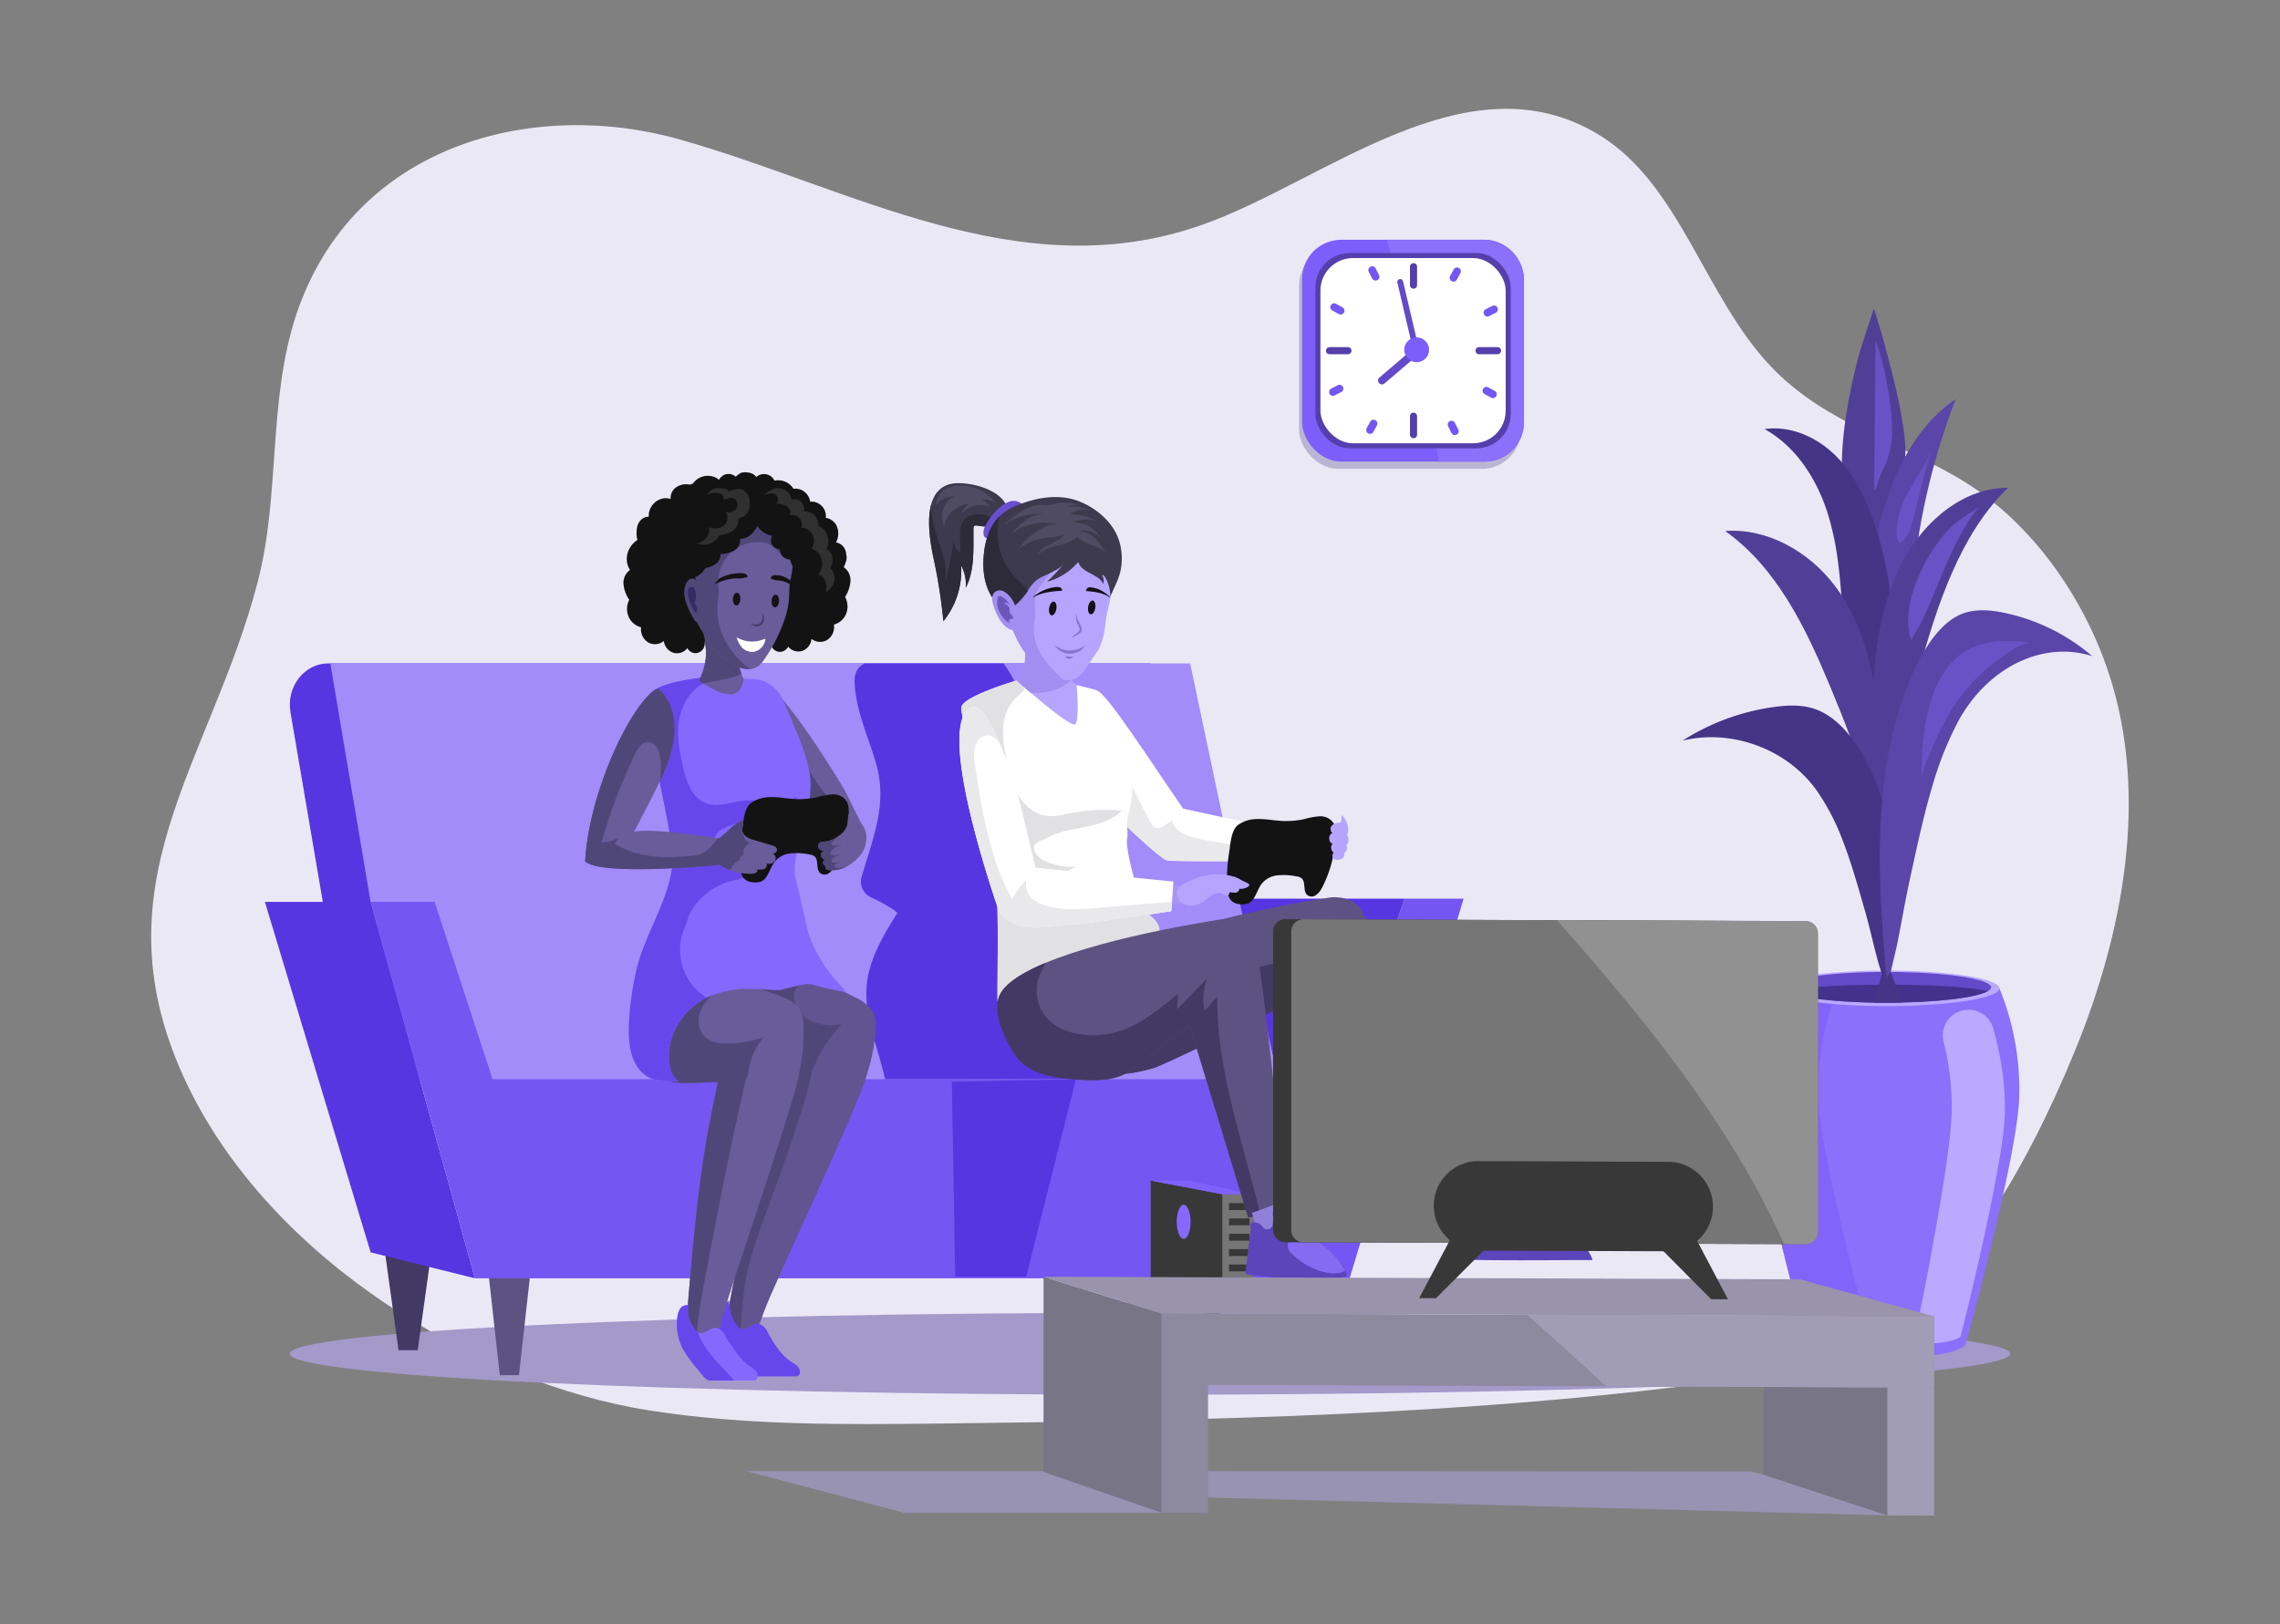 <svg xmlns="http://www.w3.org/2000/svg" data-name="1" viewBox="0 0 826.56 588.98" id="Girlsplayingvideogamessittingoncouchwithgamepad"><rect x="0" y="0" width="826.56" height="588.98" fill="#808080" stroke="none"/><g data-name="36" fill="#000000" class="color000000 svgShape"><path fill="#ebe8f6" d="M67.92 393.34C33.26 321.16 76.39 277 93.51 210.66c8.18-31.68 3.54-65.7 14-96.89 20.63-61.19 85.28-78.38 139-63.18 62.4 17.65 123.18 54.17 189.09 31C480 66.09 532 19.49 580 49.09c29.09 17.92 38 58.5 61.9 83.69 20 21.12 47.16 27.51 70.67 42.15 24 14.95 42.72 41.34 51.89 69.1 14.81 44.84 5.11 94.78-12.4 137.37-16.13 39.2-43.74 92-84.82 109.65-12 5.14-24.89 7.18-37.68 9C534 513.41 437.38 515 341 516.15c-35.38.41-70.93.74-105.94-4.8-61.91-9.8-136.45-54.11-167.14-118.01Z" class="colorf6f0e8 svgShape"></path><path fill="#a39aca" d="M728.75 490.84c0 8.21-139.61 14.87-311.84 14.87s-311.84-6.66-311.84-14.87S244.69 476 416.91 476s311.84 6.62 311.84 14.84Z" class="colorcab69a svgShape"></path><path fill="#8a70fa" d="M724.84 358.36H643a97.39 97.39 0 0 0-7.18 39.6c.75 21.74 18.59 86.42 19.23 88.75v.07c0 3.18 12.92 5.75 28.87 5.75s28.88-2.57 28.88-5.75v-.07c.64-2.33 18.48-67 19.23-88.75a97.29 97.29 0 0 0-7.19-39.6Z" class="colorfac370 svgShape"></path><path fill="#b9a9ff" d="M693.9 486.1c.53-2.11 13-62.59 13.62-82.22a96.19 96.19 0 0 0-2.94-26.23 9.29 9.29 0 0 1 7.42-11.39 9.31 9.31 0 0 1 10.63 6.68c2.07 7.42 4.56 19 4.18 30.94-.61 19.63-15.32 78-15.86 80.12a.13.13 0 0 1 0 .06c-.03 2.87-17.05 4.15-17.05 2.04Z" class="colorffdaa9 svgShape"></path><path fill="#7c5efa" d="M678.39 486.78v-.07c-.65-2.33-18.49-67-19.24-88.75a97.39 97.39 0 0 1 7.18-39.6H643a97.39 97.39 0 0 0-7.18 39.6c.75 21.74 18.59 86.42 19.23 88.75v.07c0 3.18 12.92 5.75 28.87 5.75 4.16 0 8.11-.18 11.68-.49-10.14-.9-17.21-2.91-17.21-5.26Z" opacity=".61" class="colorfa9a5e svgShape"></path><ellipse cx="683.88" cy="358.36" fill="#b9a9ff" rx="40.95" ry="6.44" class="colorffdaa9 svgShape"></ellipse><path fill="#624ac8" d="M721.82 358c0 .5-.46 1-1.31 1.46-4.19 2.29-18 4-34.68 4.12h-3.89c-16.66-.12-30.49-1.83-34.68-4.12-.85-.47-1.31-1-1.31-1.46 0-3.08 17-5.58 37.93-5.58s37.94 2.47 37.94 5.58Z" class="colorc87b4a svgShape"></path><path fill="#43328d" d="M720.51 359.43c-3.88 2.12-16 3.74-31 4.06-1.21 0-2.43.05-3.68.06h-6.33c-15.56-.27-28.25-1.91-32.24-4.09 4.13-1.32 17.62-2.31 33.94-2.41h6c16.02.1 29.23 1.08 33.31 2.38Z" class="color8d5532 svgShape"></path><path fill="#503f97" d="M679.36 111.78s10.53 33.05 11.37 50.27c.27 5.58-2 41.42-9.2 40.68a5.34 5.34 0 0 1-3-1.78c-6.41-6.31-9.61-15.31-10.46-24.26-1.44-15.07 1.8-32 5.47-46.63.8-3.31 5.82-18.28 5.82-18.28Z" class="color3f974a svgShape"></path><path fill="#6852c6" d="M685.45 148.34a119.91 119.91 0 0 0-5.54-25.34 9.53 9.53 0 0 1 0 2.61v2.72l-.06 5.33c0 3.56-.07 7.11-.11 10.67q-.1 10.71-.19 21.44c0 4-.3 8.09-.09 12.08 1.13-1.62 1.48-3.66 2.21-5.48.58-1.44 1.37-2.79 2-4.21a31.86 31.86 0 0 0 2.27-12.48 65.84 65.84 0 0 0-.49-7.34Z" class="color52c661 svgShape"></path><path fill="#5946a8" d="M687.32 172.55C692 161.61 699.1 151.39 709 144.7a250.76 250.76 0 0 0-15.66 67c-.37 4-1.75 9.13-5.74 9.33a6.46 6.46 0 0 1-4.4-1.89c-6.29-5.57-5.5-14.6-3.64-22.05a159.62 159.62 0 0 1 7.76-24.54Z" class="color46a852 svgShape"></path><path fill="#6852c6" d="M700.58 162.41c-3.34 8.76-4.66 18.15-7.36 27.14-.79 2.64-2 6.16-4.65 7.44-1.91-2.87-.71-8.43.23-11.55 2.51-8.37 8.69-14.93 11.78-23.03Z" class="color52c661 svgShape"></path><path fill="#443586" d="M662.33 185.36c-4-12.13-11.46-23.62-22.64-29.78 9.52-1.37 19.22 3 26 9.87s11 15.79 14 24.91a128.45 128.45 0 0 1 5.81 54.25c-.48 4.5-1.32 9.22-4.26 12.67a2.57 2.57 0 0 1-1.5 1c-1.62.2-2.19-2.05-2.2-3.68a54.63 54.63 0 0 0-7.29-26.81c-.91-1.57-2.25-3.11-2.42-5s-.05-3.74-.19-5.59c-.38-5.12-.83-10.22-1.57-15.3a98.31 98.31 0 0 0-3.74-16.54Z" class="color35863f svgShape"></path><path fill="#503f97" d="M682.2 307.65c-1.14-17.86-3.38-35.69-3.2-53.56S682 218 690.12 203s22.35-26.22 37.84-26.12c-17.41 16.8-25.84 42.75-32.71 67.84-8 29.11-14.83 59.37-12.9 90.08Z" class="color3f974a svgShape"></path><path fill="#6852c6" d="M717.24 184c-5.7 7.05-9.51 15.51-13 23.8-1.76 4.16-3.45 8.36-5.27 12.5-.93 2.12-1.89 4.23-2.91 6.31-.43.87-3.33 5.06-3.07 5.82-2-5.77-1.39-12.18.51-18a61 61 0 0 1 9.14-17.84 38.3 38.3 0 0 1 6.33-6.94c2.59-2.09 5.55-3.75 8.27-5.65Z" class="color52c661 svgShape"></path><path fill="#503f97" d="M681.46 302.05c-.3-15.47.51-31-1.1-46.38s-5.84-30.91-15.16-43.25-24.38-21-39.8-19.89c18.69 13.27 29.17 35 38 56.19 10.27 24.54 19.53 50.14 20.05 76.73Z" class="color3f974a svgShape"></path><path fill="#443586" d="M668 304.68a81.5 81.5 0 0 0-9.66-18.42c-10.7-14.74-30.68-22.06-48.36-17.71a82.14 82.14 0 0 1 33.34-12.23c5.05-.68 10.32-.86 15.09.92 11 4.12 18.39 17.7 22.3 28.12 9.42 25.14 6.16 51.31 3.33 77.27 0-5.1-2.19-10.11-3.48-15-1.59-6-2.9-12-4.61-17.91-2.36-8.13-4.75-16.8-7.95-25.04Z" class="color35863f svgShape"></path><path fill="#5946a8" d="M700.45 285.31a122.07 122.07 0 0 1 9.66-24.16c10.7-19.34 30.68-28.94 48.37-23.24a71.3 71.3 0 0 0-33.35-16c-5-.88-10.32-1.12-15.09 1.21-11 5.4-18.39 23.23-22.3 36.9-9.42 33-6.16 67.32-3.33 101.38.05-6.69 2.19-13.27 3.49-19.7 1.58-7.82 2.89-15.71 4.61-23.49 2.34-10.7 4.73-22.09 7.94-32.9Z" class="color46a852 svgShape"></path><path fill="#6852c6" d="M706.18 241.85a23 23 0 0 1 13.09-8.52c5.49-1.29 11.33-1 16.88-.29-4.36.36-8.35 3.82-11.8 6.24a63.27 63.27 0 0 0-18 20.07 90.53 90.53 0 0 0-6 12.29c-1.31 3.25-3.78 7.87-3.64 11.45-.42-12.38.99-30.42 9.47-41.24Z" class="color52c661 svgShape"></path><path fill="#443586" d="M689.51 363.49c-1.21 0-2.43.05-3.68.06h-6.33c.46-1.79 1.13-4.36 1.7-6.5s1-3.84 1-3.84l1.37 1.41 1.9-2.2 1.68 4.63Z" class="color35863f svgShape"></path><path fill="#5c5383" d="M188.14 498.62h-6.95l-5.1-45.84h17.16l-5.11 45.84z" class="color835353 svgShape"></path><path fill="#423a64" d="M151.43 489.56h-6.94l-5.11-36.78h17.16l-5.11 36.78z" class="color643b3a svgShape"></path><path fill="#5c5383" d="M477.14 498.62h-6.94l-5.11-45.84h17.16l-5.11 45.84z" class="color835353 svgShape"></path><path fill="#423a64" d="M440.44 489.56h-6.94l-5.11-36.78h17.16l-5.11 36.78z" class="color643b3a svgShape"></path><path fill="#5636e1" d="m117.67 330.79-12.37-72.55c-1.57-9.22 5-17.71 13.73-17.71H417l32.14 150.77H128.77Z" class="colore19036 svgShape"></path><path fill="#a18cfa" d="M463.27 391.3h-317.3l-10.99-60.51-15.23-90.26h311.71l31.81 150.77z" class="colorfab48c svgShape"></path><path fill="#5636e1" d="M402.39 391.3h-81.51c-.42-1.58-.79-3.15-1.17-4.62-2.31-8.87-5.78-17.62-5.62-26.93a34.68 34.68 0 0 1 .24-3.52c1.12-9.19 6.12-17.38 11-25.24-1.53-1.45-5.84-3.94-9.56-5.62a6.28 6.28 0 0 1-3.4-7.49c3.95-13.57 9.21-25.83 5.56-39.76-2.65-10.08-7.56-19.72-8.07-30.13a8.67 8.67 0 0 1 .93-5.14 6.66 6.66 0 0 1 2.74-2.32h50.27c7.48 10.17 10.19 23.24 11.1 35.9 1.3 18.07-.58 36.35 2.08 54.26a108.38 108.38 0 0 0 10 32c4.65 9.45 10.66 18.19 15.1 27.75a5.92 5.92 0 0 1 .31.86Zm-268.02-64.29H96.03l38.34 127.07 37.81 9.42-37.81-136.49z" class="colore19036 svgShape"></path><path fill="#7456f2" d="m530.59 325.85-41.3 137.65H172.18l-37.81-136.49h23.19l21 64.29h307.79l22.85-65.45h21.39z" class="colorf2a756 svgShape"></path><path fill="#5636e1" d="m345.07 392.22 1.23 70.71h25.73l18.02-71.63-44.98.92zm164.13-66.37h-60.06l14.13 65.45h23.07l22.86-65.45z" class="colore19036 svgShape"></path><path fill="#605590" d="M317 377.73c-1.42 11-6.11 21.27-10.49 31.4-8.67 20-17.93 39.77-26.75 59.74q-1.51 3.42-2.87 6.93c-1 2.66-1.48 5.85-4.57 6.44a7.94 7.94 0 0 1-3.77-.37c-.54-.16-1.05-.34-1.57-.52-1.23-.44-2.59-1-3.13-2.28a5.69 5.69 0 0 1 0-3.27c2.87-14.87 5.67-29.75 9-44.52 1.66-7.23 3.44-14.43 5.48-21.56 1.66-5.82 6.09-13.77 6.1-19.58 0 .49-11.8-.78-13-1s-2.13-.41-3.16-.69c-2.84-.76-5.4-2.05-6.92-4.9a13.49 13.49 0 0 1-1.34-6 26.82 26.82 0 0 1 7.59-19.13 20.6 20.6 0 0 1 1.55-1.4c2.8-2.3 7.21-2.41 11.13-2.42h3.4a45.35 45.35 0 0 1 19 3.61c2.57 1 5.11 2.25 7.63 3.56a16.86 16.86 0 0 1 5.42 4c2.64 3.07 1.76 8.23 1.27 11.96Z" class="color906055 svgShape"></path><path fill="#504779" d="M300.2 377.34a38 38 0 0 0-3 4.79c-.59 1.12-1 2.3-1.53 3.44-.21.46-.53.84-.76 1.29a21 21 0 0 0-1.13 4.46q-1.17 4.79-2.59 9.49c-3.53 11.73-7.73 23.25-11.92 34.76-2.7 7.4-5.55 14.78-7.58 22.4-2.1 7.92-2.61 15.77-3.1 23.9-.54-.16-1.05-.34-1.57-.52-1.23-.44-2.59-1-3.13-2.28a5.69 5.69 0 0 1 0-3.27c2.87-14.87 5.67-29.75 9-44.52 1.66-7.23 3.44-14.43 5.48-21.56 1.66-5.82 6.09-13.77 6.1-19.58 0 .49-11.8-.78-13-1s-2.13-.41-3.16-.69a80.78 80.78 0 0 0 .59-11.32 11.8 11.8 0 0 1 .12-1.88 7.6 7.6 0 0 0-.13-1.9A16.52 16.52 0 0 1 269 369a16.46 16.46 0 0 1 16.47-14c2.23 0 4.44.49 6.67.54-.44 0-1.51 1.09-1.84 1.37s-.77.76-1.18 1.12c-.16.14-.36.26-.51.41a3.29 3.29 0 0 0-.66 1.74 8 8 0 0 0 .57 4.35 11.79 11.79 0 0 0 7 6.26 19.23 19.23 0 0 0 9.53.59c-1.67 1.96-3.34 3.91-4.85 5.96Z" class="color794f47 svgShape"></path><path fill="#6647ec" d="M260.77 483a13.14 13.14 0 0 0 1.79 4.41c.27.4.56.79.86 1.17s.58.89.88 1.32c.63.92 1.31 1.81 2 2.69 1.34 1.72 2.71 3.42 4.15 5.06a4 4 0 0 0 1.51 1.23 4.22 4.22 0 0 0 1.46.18h14.92a1.94 1.94 0 0 0 .9-.14 1.29 1.29 0 0 0 .63-.71 2.73 2.73 0 0 0-.77-2.8 15.33 15.33 0 0 0-2.49-1.8c-3.58-2.5-6.39-6.86-8.34-10.7-.71-1.39-2-2.93-3.69-2.91-2 0-3.67 2.28-5.65 1.87a2.65 2.65 0 0 1-1.63-1.1c-.21-.29-.33-.63-.56-.9a4.54 4.54 0 0 1-.58-.73 11.4 11.4 0 0 1-1-2.3 12.38 12.38 0 0 0-.34-1.23 2.29 2.29 0 0 1-.12-.37c-.07-.42-.12-.84-.17-1.26l-.36-2.51a12.92 12.92 0 0 0-3.66 8.5 12.67 12.67 0 0 0 .26 3.03Z" class="colorec4b47 svgShape"></path><path fill="#685c9a" d="M291.28 376.49c-.25 11.14-3.83 21.79-7.11 32.32-6.51 20.85-13.63 41.45-20.28 62.25-.77 2.37-1.48 4.77-2.13 7.18-.74 2.75-.85 6-3.86 6.89a10.42 10.42 0 0 1-5.33-.3h-.07c-1.28-.3-2.69-.71-3.36-1.93a5.79 5.79 0 0 1-.36-3.26c1.29-15.09 2.5-30.18 4.29-45.22.88-7.36 1.89-14.71 3.17-22 1-6 4-20.12 4-20.12s-11.83.48-13 .39c-4.05-.31-8.13-.85-10.6-4.5a13.4 13.4 0 0 1-2-5.85 23.54 23.54 0 0 1-.17-4.37 26.3 26.3 0 0 1 7.1-17c3.31-3.37 9.76-3.32 14.19-4a45 45 0 0 1 19.24 1.54c2.67.76 5.32 1.69 8 2.73a16.73 16.73 0 0 1 5.8 3.39c2.9 2.87 2.57 8.04 2.48 11.86Z" class="color9a685c svgShape"></path><path fill="#504779" d="m276.18 376.27.88-.32c-.46.17-1.06 1.25-1.35 1.64-.44.59-.85 1.21-1.23 1.84a23.43 23.43 0 0 0-1.9 4 22.34 22.34 0 0 0-1.11 4.27 14.8 14.8 0 0 1-.33 2.1c-.14.46-.4.86-.58 1.31a38.23 38.23 0 0 0-1.2 4.94c-.4 1.72-.79 3.43-1.18 5.15q-1.15 5.15-2.26 10.3-2.22 10.32-4.28 20.66t-4 20.72q-1.08 5.59-2.14 11.19c-1.31 6.88-2.63 13.8-2.89 20.78h-.07c-1.28-.3-2.69-.71-3.36-1.93a5.79 5.79 0 0 1-.36-3.26c1.29-15.09 2.5-30.18 4.29-45.22.88-7.36 1.89-14.71 3.17-22 1-6 4-20.12 4-20.12s-11.83.48-13 .39c-4.05-.31-8.13-.85-10.6-4.5a13.4 13.4 0 0 1-2-5.85 23.54 23.54 0 0 1-.17-4.37 36.74 36.74 0 0 1 8.36-14 14.2 14.2 0 0 1 5.42-3.77 3.34 3.34 0 0 1 1.25-.19 13.84 13.84 0 0 0 2.65.11c2.88-.39 5.75-.88 8.61-1.32-3 2-5.74 4.63-6.95 8s-.49 7.65 2.42 9.77a11.47 11.47 0 0 0 6.47 1.72 37.93 37.93 0 0 0 13.44-2.04Z" class="color794f47 svgShape"></path><path fill="#8569ff" d="M274.56 499.71a1.29 1.29 0 0 1-.63.71 2 2 0 0 1-.91.14h-14.91a3.79 3.79 0 0 1-1.46-.19 3.92 3.92 0 0 1-1.51-1.21 117.58 117.58 0 0 1-4.15-5.07 34.13 34.13 0 0 1-3.4-5 18.71 18.71 0 0 1-1.74-4.7 19.28 19.28 0 0 1-.23-7.06 6.66 6.66 0 0 1 1.08-2.93 2.79 2.79 0 0 1 2.77-1.09 11.69 11.69 0 0 0 .39 5 10.57 10.57 0 0 0 1 2.29 4.21 4.21 0 0 0 .58.74c.23.27.35.61.56.9a2.61 2.61 0 0 0 1.63 1.1c2 .41 3.63-1.84 5.65-1.87 1.71 0 3 1.52 3.69 2.91a7.7 7.7 0 0 0 .51 1.09l.95 1.35 1.95 2.75a21.84 21.84 0 0 0 4.93 5.51 16 16 0 0 1 2.49 1.8 2.71 2.71 0 0 1 .76 2.83Z" class="colorff6c69 svgShape"></path><path fill="#6647ec" d="M266.1 500.55h-8a3.79 3.79 0 0 1-1.46-.19 3.92 3.92 0 0 1-1.51-1.21 117.58 117.58 0 0 1-4.15-5.07 34.13 34.13 0 0 1-3.4-5 18.71 18.71 0 0 1-1.74-4.7 19.28 19.28 0 0 1-.23-7.06 6.66 6.66 0 0 1 1.08-2.93 2.79 2.79 0 0 1 2.77-1.09 11.69 11.69 0 0 0 .39 5 10.57 10.57 0 0 0 1 2.29 4.21 4.21 0 0 0 .58.74c.23.27.35.61.56.9a2.9 2.9 0 0 0 1 .89 23.08 23.08 0 0 0 1.68 3.64c2.73 4.79 6.79 8.64 10.55 12.67a9.06 9.06 0 0 1 .88 1.12Z" class="colorec4b47 svgShape"></path><path fill="#685c9a" d="m313.51 301.17-7.95.66-3.28-3.1-5.64-5.33-8.84-5.14-.4-.23-9.92-39.71v-1.09c10.77 8.69 28.89 39.53 28.89 39.53Z" class="color9a685c svgShape"></path><path fill="#504779" d="M308.62 298.05a12.82 12.82 0 0 0-6.34.68l-5.64-5.33-8.84-5.14c-.88-7-2.24-14-3.6-21l-1.16-6c-.2-1-.4-2-.59-3 0-.25-.09-.48-.13-.73s-.17-.44.08-.64a1.63 1.63 0 0 1 .87-.21c1.18 0 1.43 1.64 1.67 2.52.45 1.58 1.06 3.13 1.63 4.67 1.17 3.2 2.43 6.38 3.83 9.49a73.58 73.58 0 0 0 4.78 8.93 47.17 47.17 0 0 0 6.21 7.87l.84.84c2.29 2.26 4.9 4.25 6.39 7.05Z" class="color794f47 svgShape"></path><path fill="#8569ff" d="M307 360c-3.33-1-7.29-1.48-10.61-2.5a11.23 11.23 0 0 0-4-.68 27.52 27.52 0 0 0-4.21.84c-1.68.33-3.31.82-5 1.22a17.35 17.35 0 0 1-4.55-.06c-2.83-.12-5.64-.3-8.51-.25a36.92 36.92 0 0 0-12.44 2.51c-.53.21-1 .43-1.56.68-9.44 4.59-16.21 16.25-12.77 27 .26.81 2 3.37 3 3.44-3.86-.27-8.44.08-11.57-1.78-6.29-3.74-7.19-12.34-6.75-20a114.49 114.49 0 0 1 2.63-18.42c3.05-13.52 12.53-26.38 13.25-40.13.43-8.13-10-49.22-9.84-56.87s17.77-8.83 23.75-9.76h.27c5.23.35 10.48.88 15.71 1.05a11.12 11.12 0 0 1 5.75 2.19c2.5 1.77 3.82 4.12 5 6.91 3.33 8 7.24 16 8.88 24.52 1.37 7.21-.8 14.44-2.67 21.34a76 76 0 0 0-2.33 10.67 20.3 20.3 0 0 0-.24 5.33c.28 1.87.92 3.81 1.34 5.67q1.49 6.63 3 13.22a34.24 34.24 0 0 0 2.59 7.29 63.57 63.57 0 0 0 3.87 6.8c2.28 3.49 5.35 6.48 8.01 9.77Z" class="colorff6c69 svgShape"></path><path fill="#6647ec" d="M259.55 302.82a3 3 0 0 0 .24 3.54 4.43 4.43 0 0 0 2.72 1 46.15 46.15 0 0 0 15.89-.79c-.41 2.86-.89 5.88-2.72 8.11-2.9 3.53-8 3.91-12.39 5.34a23.28 23.28 0 0 0-11.08 8 14.07 14.07 0 0 0-2.93 5.39 36.88 36.88 0 0 1-1.7 4.53 20.12 20.12 0 0 0-.74 9.77 19.59 19.59 0 0 0 8.62 13.54c.23.15.46.28.69.44-9.44 4.59-16.21 16.25-12.77 27 .26.81 2 3.37 3 3.44-3.86-.27-8.44.08-11.57-1.78-6.29-3.74-7.19-12.34-6.75-20a114.49 114.49 0 0 1 2.6-18.35c3.05-13.52 12.53-26.38 13.25-40.13.43-8.13-10-49.22-9.84-56.87s17.77-8.83 23.75-9.76a7.48 7.48 0 0 1-.29 3.18l-2.47-.58c-5 2.48-8 8-8.89 13.51s.17 11.19 1.42 16.66 3.32 11.39 8.47 13.27c4.4 1.59 9.17-.55 13.83-1 6.44-.63 13.52 1.91 19.11-1.38-2.33 4.39-7.4 6.56-12.24 7.66s-10 1.5-14.35 3.81a6.79 6.79 0 0 0-2.86 2.45Z" class="colorec4b47 svgShape"></path><path fill="#685c9a" d="M269.56 246.21q-1.31 10.2-14.6 1.6l-1.52-1c3.4-7.15 3.51-13.92-.73-20.18l15.74-.55h.38a1.89 1.89 0 0 0-.05.23c-1.61 6-2.17 12 0 18 .22.59.48 1.25.78 1.9Z" class="color9a685c svgShape"></path><path fill="#504779" d="M268.75 244.24a3.13 3.13 0 0 1-.36.19c-4.13 2.1-8.94 2.28-13.43 3.38l-1.52-1c3.4-7.15 3.51-13.92-.73-20.18l15.74-.55c.11.06.22.14.33.21-1.61 5.96-2.17 11.95-.03 17.95Z" class="color794f47 svgShape"></path><path fill="#131313" d="M265.63 195.44a4.31 4.31 0 0 0 2.34 4.23 11.52 11.52 0 0 0 4.83 1.08 4.35 4.35 0 0 0 2 3.59 8.2 8.2 0 0 0 2.08 1c.28.1 1.49.25 1.62.51s-.1.45-.13.65a5.35 5.35 0 0 0 .2 2 7.16 7.16 0 0 0 1.92 3.45 7 7 0 0 0 .52 8 7 7 0 0 0-.08 7.32 3.75 3.75 0 0 0-1.26 2.54 7.55 7.55 0 0 0 0 4.49 3.47 3.47 0 0 0 3 2.06 3.42 3.42 0 0 0 3.07-1.9 4.78 4.78 0 0 0 5.12 1.55 5.13 5.13 0 0 0 3.33-4.37 5 5 0 0 0 5.76.35 5.6 5.6 0 0 0 2.37-5.52 6.66 6.66 0 0 0 4.44-3.94 7.24 7.24 0 0 0-.39-6.1 12.13 12.13 0 0 0 1.94-5.65 5.68 5.68 0 0 0-2.49-5.15c.21.12.94-2.28 1-2.5a4.31 4.31 0 0 0 .09-1.34c0-.29-.13-.54-.15-.83a4.5 4.5 0 0 0-.5-1.94 4.45 4.45 0 0 0-3.16-2.36 7.07 7.07 0 0 0 .42-5.48 5.21 5.21 0 0 0-4.15-3.41 5.25 5.25 0 0 0-5.67-5.87 5.43 5.43 0 0 0-6.05-4.68 6.47 6.47 0 0 0-6.87-2.93 4.23 4.23 0 0 0-6.65-1.31c.07-.06-.55-.68-.62-.74a3.59 3.59 0 0 0-.86-.52 5.86 5.86 0 0 0-2.06-.45 4.85 4.85 0 0 0-1.93.17 5.49 5.49 0 0 0-1.37.92 4.36 4.36 0 0 0-1.33 1.5c.1-.19-1.17-.61-1.29-.63a2.71 2.71 0 0 0-1.49.16 7.85 7.85 0 0 0-2.54 1.52 10.34 10.34 0 0 0-2.86 5.94 21.13 21.13 0 0 0-.12 4.77 10.33 10.33 0 0 0 .49 2.92 13.12 13.12 0 0 0 1.28 2.36 11.52 11.52 0 0 0 2.38 3 6.29 6.29 0 0 0 3.82 1.54Z" class="color131313 svgShape"></path><path fill="#303030" d="M286.8 181.17a3.58 3.58 0 0 1 4.62 4.29 4.92 4.92 0 0 1 5.31 5.21 6.18 6.18 0 0 1 2.95 8.28 4.94 4.94 0 0 1 1.27 6.92 5.44 5.44 0 0 1-1.69 8.79 5.09 5.09 0 0 0-2.58-6.52 5.73 5.73 0 0 0-2.53-9.23 4.66 4.66 0 0 0-3.69-7.54 3.45 3.45 0 0 0-.64-3.53 3.49 3.49 0 0 0-3.46-1 2.78 2.78 0 0 0-1.28-3.36 8 8 0 0 0-3.79-.9c1.31-.58.86-2.77-.43-3.38s-2.8-.1-4.14.28a12.88 12.88 0 0 1 2.57-1.67 6.1 6.1 0 0 1 2-.79 5.94 5.94 0 0 1 4.42 1.47 3.61 3.61 0 0 1 1.09 2.68Z" class="color303030 svgShape"></path><path fill="#685c9a" d="M287.4 202.17v2.77a43.67 43.67 0 0 1-.94 5.66c-.37 2.29-.27 4.62-.46 6.93a31.92 31.92 0 0 1-1.25 6.1 57 57 0 0 1-7.7 15.48c-1.24 1.89-2.78 3.25-5 3.5a5.71 5.71 0 0 1-1 0c-3.27-.15-6.06-2.09-8.49-4.12l-.23-.2a45.15 45.15 0 0 1-11.08-13.68 52.63 52.63 0 0 1-3.08-6.8 43 43 0 0 1-2-7.05 34.15 34.15 0 0 1-.62-6.3 19.55 19.55 0 0 1 .66-5.15c2.52-9.62 11.95-16.61 21.69-15.94h.23c4.39.34 8.86 1.39 12.45 4.06a16.39 16.39 0 0 1 6.6 11.06 29.66 29.66 0 0 1 .22 3.68Z" class="color9a685c svgShape"></path><path fill="#504779" d="m287.4 202.17-.51-.12a4.44 4.44 0 0 1-3.93-1.26 37.68 37.68 0 0 0-3.17-2.9 8.82 8.82 0 0 0-4.57-1.33 14.4 14.4 0 0 0-10.9 4.52 15.05 15.05 0 0 0-3.93 11.17 16 16 0 0 1 .12 3.91 24.85 24.85 0 0 0 1.44 14.1c.22.54.47 1.08.73 1.61a29.8 29.8 0 0 0 9.37 10.74 5.71 5.71 0 0 1-1 0c-3.27-.15-6.06-2.09-8.49-4.12l-.23-.2a45.15 45.15 0 0 1-11.08-13.68 52.63 52.63 0 0 1-3.08-6.8 43 43 0 0 1-2-7.05 34.15 34.15 0 0 1-.62-6.3 19.55 19.55 0 0 1 .66-5.15l.09-.14c4.34-7 11.43-12.18 19.2-15 .79-.28 1.59-.55 2.4-.78h.23c4.39.34 8.86 1.39 12.45 4.06a16.39 16.39 0 0 1 6.6 11.06 29.66 29.66 0 0 1 .22 3.66Z" class="color794f47 svgShape"></path><path fill="#131313" d="M282.42 218c-.09 1.27-.76 2.26-1.5 2.21s-1.29-1.12-1.2-2.39.75-2.26 1.49-2.21 1.29 1.14 1.21 2.39Zm-14.03-.68c-.08 1.27-.75 2.26-1.5 2.22s-1.28-1.12-1.2-2.39.75-2.26 1.5-2.21 1.28 1.11 1.2 2.38Z" class="color131313 svgShape"></path><path fill="#473e6c" d="M272.1 226.13a6.63 6.63 0 0 0 1.87.3 2.42 2.42 0 0 0 1.56-.47 2.61 2.61 0 0 0 .79-1.44 7.81 7.81 0 0 0 .14-1.9 3.61 3.61 0 0 1 .5 2 3.31 3.31 0 0 1-.23 1.06 2.57 2.57 0 0 1-.68.93 2.67 2.67 0 0 1-2.14.48 3.41 3.41 0 0 1-1.81-.96Z" class="color6c473e svgShape"></path><path fill="#ffffff" d="M268.55 234.23a5.07 5.07 0 0 0 4.36 2.14 5.16 5.16 0 0 0 4.24-3.29c.13-.28.73-1.75-.12-1.37a11 11 0 0 1-9.47-.36l-.52-.29a9.74 9.74 0 0 0 1 2.38 7.18 7.18 0 0 0 .51.79Z" class="colorffffff svgShape"></path><path fill="#131313" d="M268.74 207.83a3.44 3.44 0 0 1 1.42.25 1.44 1.44 0 0 1 .86 1.08 10 10 0 0 1-4 .54 17.8 17.8 0 0 0-8 2.24c.12-.07.25-.34.34-.46s.26-.32.4-.47a6.82 6.82 0 0 0 .51-.69 2.66 2.66 0 0 1 1.24-.95 16.41 16.41 0 0 1 4.55-1.38 16 16 0 0 1 2.68-.16Zm12.42.72a2.08 2.08 0 0 0-1.06.19 1.48 1.48 0 0 0-.71 1 5.44 5.44 0 0 0 2.85.68 10.35 10.35 0 0 1 5.69 2.54 1.68 1.68 0 0 1-.21-.47c-.08-.16-.17-.32-.26-.48a6.21 6.21 0 0 1-.31-.7 2.08 2.08 0 0 0-.83-1 9.41 9.41 0 0 0-3.21-1.54 8 8 0 0 0-1.95-.22Z" class="color131313 svgShape"></path><path fill="#131313" d="M268.3 195.41a4.32 4.32 0 0 1-2.23 4.28 11.36 11.36 0 0 1-4.81 1.2 4.37 4.37 0 0 1-1.88 3.64 8.59 8.59 0 0 1-2.06 1.07c-.68.25-1.43.15-1.84.79a7.77 7.77 0 0 1-.94 1.2 6.89 6.89 0 0 1-2.6 1.64 3.09 3.09 0 0 1 .42 1.9c-.22 1-1.29 1.49-1.72 2.38a3.76 3.76 0 0 0-.25 1.53 24.71 24.71 0 0 0 2.47 10.96c.35.73.74 1.44 1.16 2.13a7 7 0 0 1 1.11 2.08 7.54 7.54 0 0 1 .1 4.48 3.47 3.47 0 0 1-2.93 2.14 3.44 3.44 0 0 1-3.12-1.82 4.76 4.76 0 0 1-5.08 1.67 5.12 5.12 0 0 1-3.44-4.28 5 5 0 0 1-5.74.49 5.61 5.61 0 0 1-2.51-5.46 6.62 6.62 0 0 1-4.53-3.84 7.2 7.2 0 0 1 .24-6.1 12.17 12.17 0 0 1-2.08-5.61 5.69 5.69 0 0 1 2.36-5.21 7 7 0 0 1-1.15-4.49 8 8 0 0 1 1.09-3.52 7.88 7.88 0 0 1 1.12-1.51c.25-.27.52-.52.79-.76a9 9 0 0 0 .82-.67 10 10 0 0 1 .13-5.39c.64-1.7 2.24-3.1 4-2.94a4.83 4.83 0 0 1 0-.93 6.47 6.47 0 0 1 5.81-5.82 5.75 5.75 0 0 1 1.17.07c.11 0 .93.16.94.27a4.72 4.72 0 0 1 1.87-4.2 6.34 6.34 0 0 1 4.39-1.16 2.92 2.92 0 0 0 1.38-.07 3.18 3.18 0 0 0 1-.92 6.6 6.6 0 0 1 8.93-.68 3.85 3.85 0 0 1 6.86 0c-.1-.18 1.15-.64 1.28-.66a2.71 2.71 0 0 1 1.49.12 7.65 7.65 0 0 1 2.57 1.46 10.28 10.28 0 0 1 3 5.87 21.07 21.07 0 0 1 .24 4.76 10.33 10.33 0 0 1-.42 2.93 12.64 12.64 0 0 1-1.23 2.4 11.59 11.59 0 0 1-2.3 3.07 6.28 6.28 0 0 1-3.88 1.51Z" class="color131313 svgShape"></path><path fill="#303030" d="M268.65 187.67a1.74 1.74 0 0 0-.8.44 1.83 1.83 0 0 0-.24 1.09c-.18 2.65-3 4.34-5.68 4.63a2.22 2.22 0 0 0-.88.2 2.48 2.48 0 0 0-.72.82 6.28 6.28 0 0 1-7.62 2.08 5 5 0 0 0 4.3-5.78 5.56 5.56 0 0 0 5.39-.56c1.48-1.19 1.87-3.69.5-5a3.52 3.52 0 0 0 4.17-1.41 3 3 0 0 0-.17-2.75 2.35 2.35 0 0 0-2.29-.93 6.24 6.24 0 0 0-2.21.82 2.11 2.11 0 0 0-.72-2 3.76 3.76 0 0 0-1.85-.57 3.21 3.21 0 0 0-1.57 0 4.39 4.39 0 0 0-1.19.4c-.2.1-.75.33-.84.55a4.69 4.69 0 0 1 4-2.69c.65-.06 1.27.11 1.91.09a3 3 0 0 1 .89.13 2.7 2.7 0 0 1 1.43 1.1c.84-.91 2.24-1 3.47-1a3.59 3.59 0 0 1 1.23.16c.45.17.69.58 1.05.86a3.36 3.36 0 0 1 1 1.18 6.76 6.76 0 0 1 .58 2.95 5 5 0 0 1-3.14 5.19Z" class="color303030 svgShape"></path><path fill="#504779" d="M253.41 226c.28.05.36-.8.38-.95a26.08 26.08 0 0 0 .21-3.95c0-2.11.65-12.87-3.92-11.12a1.05 1.05 0 0 0-.36.23 4.68 4.68 0 0 0-1.28 1.94 10 10 0 0 0 .31 6.34 27.42 27.42 0 0 0 2.64 5.72 3.42 3.42 0 0 0 2.02 1.79Z" class="color794f47 svgShape"></path><path fill="#352a64" d="M251.12 212.87a1.34 1.34 0 0 0-1.52.66 2.88 2.88 0 0 0-.23 1.67 12.86 12.86 0 0 0 3 7.15 2.48 2.48 0 0 0 .12-2.43c-.25-.5-.67-1-.62-1.51a2.36 2.36 0 0 1 .2-.62 5.09 5.09 0 0 0 .2-2.33 5 5 0 0 0-.45-1.92 1.32 1.32 0 0 0-.7-.67Z" class="color64352a svgShape"></path><path fill="#131313" d="M274 189.52a6.76 6.76 0 0 0 .71 1.39 7.66 7.66 0 0 0 5.25 3.36 3.22 3.22 0 0 0 2.75 4.87 3.76 3.76 0 0 0 3.78 3.75 5.15 5.15 0 0 0 .92 2.45 2.06 2.06 0 0 0 2.36.71 2.64 2.64 0 0 0 1.16-1.42 7.79 7.79 0 0 0 .59-3.34c-.08-2 .1-3.66-.62-5.59a15.87 15.87 0 0 0-3.67-5.55c-2.61-2.65-6.18-5.36-9.76-6.43-.94-.28-2.34-.73-3.3-.33s-.87 2-.79 2.85a12.29 12.29 0 0 0 .62 3.28Zm4.43 99.53c3.24-.22 6.44.48 9.67.66a30.31 30.31 0 0 0 8.22-.68 25.81 25.81 0 0 1 5.53-1 5.75 5.75 0 0 1 4.92 2.29c1.09 1.66 1 3.9.84 5.95a45.29 45.29 0 0 1-4.81 17.48 7.41 7.41 0 0 1-2.35 2.88 2.6 2.6 0 0 1-3.29-.22c-1.36-1.5-.34-4.5-1.82-5.87a3.73 3.73 0 0 0-2-.74 22.17 22.17 0 0 0-7.57-.26 8.26 8.26 0 0 0-5.86 4.41c-1.75 3.31-2.21 6.15-6.3 6-3.3-.11-4.93-1.61-5.22-5.2a58.74 58.74 0 0 1 .61-13.55c.5-3.15.69-8.26 3.41-10.16a12.05 12.05 0 0 1 6.02-1.99Z" class="color131313 svgShape"></path><path fill="#685c9a" d="M260.67 304v9.6s-42.69 4.21-48.55-1.29c1.46-26.34 17.76-59.09 26.41-62.7a4.78 4.78 0 0 1 .5.39l.26.23c.14.13.27.25.39.38a14.55 14.55 0 0 1 1.55 1.86 17.62 17.62 0 0 1 2.08 4.09c1.59 4.47 2.12 11.31-1.61 21.17-.45 1.21-1.34 3.14-2.42 5.41-3.6 7.44-9.42 18.44-9.42 18.44 6.37-1.42 27 1.79 30.34 2.33Z" class="color9a685c svgShape"></path><path fill="#685c9a" d="M280.15 309.58a1.78 1.78 0 0 1 .72 2.69 2.83 2.83 0 0 1-2.94.85 1.59 1.59 0 0 1-1 2 4.58 4.58 0 0 1-2.44.08.87.87 0 0 1-.29 1.16c-1 .67-3 .44-4.07.36a19.51 19.51 0 0 1-5.6-1.24l-.29-.12a13.85 13.85 0 0 1-2.77-1.4 1.19 1.19 0 0 1-.23-.16c-.2-.15-.4-.3-.59-.47a5.86 5.86 0 0 1-2-3.34 8 8 0 0 1 .79-4.4 5.22 5.22 0 0 1 1.23-1.56c.23-.21.48-.41.72-.61 1.21-1 2.35-2 3.49-3.1a11.57 11.57 0 0 1 4.62-2.8s-.11 1.16-.13 1.27c-.08.49-.19 1-.27 1.44a2 2 0 0 0 0 .91c0 .15.07.29.12.43a2.69 2.69 0 0 0 .2.51 4 4 0 0 0 1.37 1.43 10.12 10.12 0 0 0 2.89 1.16l6.08 1.8c.85.24 1.84.67 1.92 1.55s-.75 1.38-1.53 1.56Z" class="color9a685c svgShape"></path><path fill="#504779" d="M269.63 310a1.92 1.92 0 0 0-1.53 2.16c-1.7-.08-2.35 2-3.55 3.32l-.29-.12a13.85 13.85 0 0 1-2.77-1.4 1.19 1.19 0 0 1-.23-.16c-.2-.15-.4-.3-.59-.47v.3s-42.69 4.21-48.55-1.29c1.46-26.34 17.76-59.09 26.41-62.7a4.78 4.78 0 0 1 .5.39l.26.23c.14.13.27.25.39.38a23.14 23.14 0 0 1 1.55 1.86 17.62 17.62 0 0 1 2.08 4.09c1.59 4.47 2.12 11.31-1.61 21.17-.45 1.21-1.34 3.14-2.42 5.41a31 31 0 0 0 .09-8.27c-.27-1.93-.9-4-2.48-5.14-4.5-3.28-7.14 4.83-8.43 7.54a172.302 172.302 0 0 0-8.29 21.18c-.39 1.27-.78 2.53-1.14 3.8-.17.58-.33 1.16-.5 1.75a10.45 10.45 0 0 1-.4 1.46 16.5 16.5 0 0 0 6.2-1.72l-1.5 2.16c5.22 3.29 11.48 4.63 17.64 4.82a74.49 74.49 0 0 0 10.56-.53 10.32 10.32 0 0 0 2.68-.38 11.37 11.37 0 0 0 3.06-2 27.14 27.14 0 0 0 3.43-3.91l.46.08c.23-.21.48-.41.72-.61 1.21-1 2.35-2 3.49-3.1a11.57 11.57 0 0 1 4.62-2.8s-.11 1.16-.13 1.27c-.08.49-.19 1-.27 1.44a2 2 0 0 0 0 .91c0 .15.07.29.12.43a5.51 5.51 0 0 0 2.64 4.38 3.25 3.25 0 0 0-2.22 4.07Z" class="color794f47 svgShape"></path><path fill="#685c9a" d="M311.92 310.05a15.55 15.55 0 0 1-5.14 4.22 11 11 0 0 1-6.26 1.21 1.63 1.63 0 0 1-1.13-.48c-.26-.33-.15-.95.26-1a1.23 1.23 0 0 1-1.28-1 1.25 1.25 0 0 1 1-1.34 1.62 1.62 0 0 1-.25-3.23 2.21 2.21 0 0 1-2-.55 1.58 1.58 0 0 1-.23-2c.58-.8 1.76-.7 2.73-.8a9.84 9.84 0 0 0 4.32-1.95l.18-.13a8.92 8.92 0 0 0 1.44-1.16 8.14 8.14 0 0 0 1-1.39 4.33 4.33 0 0 0 .63-1.67c0-.24.07-.49.1-.76a21.55 21.55 0 0 1 .35-2.85 3.94 3.94 0 0 1 1.81.91c2.36 1.76 4.21 3.55 4.58 6.65a10.05 10.05 0 0 1-2.11 7.32Z" class="color9a685c svgShape"></path><path fill="#504779" d="M306.78 314.27a11 11 0 0 1-6.26 1.21 1.63 1.63 0 0 1-1.13-.48c-.26-.33-.15-.95.26-1a1.23 1.23 0 0 1-1.28-1 1.25 1.25 0 0 1 1-1.34 1.62 1.62 0 0 1-.25-3.23 2.21 2.21 0 0 1-2-.55 1.58 1.58 0 0 1-.23-2c.58-.8 1.76-.7 2.73-.8a9.84 9.84 0 0 0 4.32-1.95c-.74.76-1.47 1.53-2.19 2.29a.83.83 0 0 0-.32.56c0 .45.6.6 1.05.59a27.07 27.07 0 0 0 2.92-.36s-3 .95-4 2.22a1.16 1.16 0 0 0-.1 1.36 1.24 1.24 0 0 0 1.2.36 18 18 0 0 0 3.09-.56c-.8.29-1.63.54-2.4.91a4.57 4.57 0 0 0-1.19.74c-.28.26-.73.93-.39 1.3a.48.48 0 0 0 .21.12 9.75 9.75 0 0 0 3.55-.28 14.27 14.27 0 0 0-2.46.9c-.28.22-.53.65-.29 1a1.55 1.55 0 0 0 1.35.4 17.77 17.77 0 0 0 2.81-.41Z" class="color794f47 svgShape"></path><path fill="#767676" d="m428.43 457.29 14.7 16.83h11.25v-41.1h-11.25l-14.7 24.27z" class="color767676 svgShape"></path><path fill="#383838" d="M445.55 436.23h7.44v2.5h-7.44zm0 5.56h7.44v2.5h-7.44zm0 5.56h7.44v2.5h-7.44zm0 5.57h7.44v2.5h-7.44zm0 5.56h7.44v2.5h-7.44zm-28.37-1.19v8.56l25.95 8.27v-41.1l-25.95-4.94v29.21z" class="color383838 svgShape"></path><path fill="#8569ff" d="M431.62 443c0 3.42-1.12 6.19-2.51 6.19s-2.51-2.77-2.51-6.19 1.12-6.19 2.51-6.19 2.51 2.81 2.51 6.19Z" class="colorff6c69 svgShape"></path><path fill="#7f61ff" d="M417.18 428.08h13.59l23.61 4.94h-11.25l-25.95-4.94z" class="color999999 svgShape"></path><rect width="80.43" height="80.43" x="470.94" y="89.56" fill="#bbb5d4" rx="14.16" class="colord4c9b5 svgShape"></rect><rect width="80.43" height="80.43" x="472.06" y="86.94" fill="#7c5efa" rx="14.16" class="colorfa9a5e svgShape"></rect><path fill="#8a70fa" d="M538 86.94h-35.21c6.89 26.77 15.39 53.65 18.71 80.42H538a14.43 14.43 0 0 0 14.44-14.44v-51.54A14.43 14.43 0 0 0 538 86.94Z" class="colorfac370 svgShape"></path><rect width="70.82" height="70.82" x="476.86" y="91.74" fill="#543fac" rx="12.47" class="colorac693f svgShape"></rect><rect width="67.16" height="67.16" x="478.69" y="93.57" fill="#ffffff" rx="11.82" class="colorffffff svgShape"></rect><path fill="#624ac8" d="M513.74 125.93a1.06 1.06 0 0 0 .29-1l-5.4-23a1.06 1.06 0 0 0-2.06.48l5.39 23a1.06 1.06 0 0 0 1.78.51Z" class="colorc87b4a svgShape"></path><path fill="#624ac8" d="M514.61 128a1.43 1.43 0 0 0-.25-1.41 1.41 1.41 0 0 0-2-.16l-12.19 10.37a1.42 1.42 0 1 0 1.83 2.16l12.2-10.38a1.47 1.47 0 0 0 .41-.58Z" class="colorc87b4a svgShape"></path><path fill="#7c5efa" d="M518.07 126.83a4.49 4.49 0 1 1-4.49-4.49 4.49 4.49 0 0 1 4.49 4.49Z" class="colorfa9a5e svgShape"></path><path fill="#543fac" d="M512.44 104.67a1.29 1.29 0 0 1-1.29-1.29V96.7a1.29 1.29 0 0 1 1.29-1.29 1.29 1.29 0 0 1 1.29 1.29v6.68a1.29 1.29 0 0 1-1.29 1.29Zm0 54.22a1.29 1.29 0 0 1-1.29-1.29v-6.69a1.29 1.29 0 0 1 1.29-1.29 1.29 1.29 0 0 1 1.29 1.29v6.69a1.29 1.29 0 0 1-1.29 1.29Zm22.48-31.74a1.28 1.28 0 0 1 1.28-1.29h6.69a1.29 1.29 0 0 1 1.29 1.29 1.29 1.29 0 0 1-1.29 1.29h-6.69a1.28 1.28 0 0 1-1.28-1.29Zm-54.22 0a1.29 1.29 0 0 1 1.29-1.29h6.68a1.29 1.29 0 0 1 1.29 1.29 1.29 1.29 0 0 1-1.29 1.29H482a1.29 1.29 0 0 1-1.3-1.29Z" class="colorac693f svgShape"></path><path fill="#7456f2" d="M526.27 101.94a1.39 1.39 0 0 1-.55-1.89l1.28-2.34a1.38 1.38 0 0 1 1.88-.55 1.37 1.37 0 0 1 .55 1.88l-1.29 2.35a1.38 1.38 0 0 1-1.87.55ZM496 157.14a1.38 1.38 0 0 1-.55-1.88l1.28-2.35a1.39 1.39 0 0 1 1.89-.55 1.38 1.38 0 0 1 .55 1.88l-1.29 2.35a1.38 1.38 0 0 1-1.88.55ZM537.65 141a1.38 1.38 0 0 1 1.88-.55l2.35 1.29a1.38 1.38 0 0 1 .55 1.88 1.38 1.38 0 0 1-1.88.55l-2.35-1.29a1.38 1.38 0 0 1-.55-1.88Zm-55.2-30.31a1.38 1.38 0 0 1 1.88-.54l2.35 1.28a1.4 1.4 0 0 1 .55 1.89 1.38 1.38 0 0 1-1.88.55l-2.35-1.29a1.38 1.38 0 0 1-.55-1.89ZM538 114a1.39 1.39 0 0 1 .6-1.87l2.39-1.22a1.39 1.39 0 0 1 1.87.6 1.39 1.39 0 0 1-.6 1.87l-2.39 1.23A1.39 1.39 0 0 1 538 114Zm-56 28.76a1.39 1.39 0 0 1 .6-1.87l2.39-1.22a1.39 1.39 0 0 1 1.87.6 1.39 1.39 0 0 1-.6 1.87l-2.39 1.23a1.39 1.39 0 0 1-1.87-.61Zm43.56 9.97a1.39 1.39 0 0 1 1.87.6l1.23 2.39a1.39 1.39 0 0 1-.61 1.87 1.39 1.39 0 0 1-1.87-.61L525 154.6a1.39 1.39 0 0 1 .56-1.87Zm-28.74-56.02a1.39 1.39 0 0 1 1.87.6l1.23 2.39a1.39 1.39 0 0 1-.6 1.87 1.38 1.38 0 0 1-1.87-.61l-1.23-2.38a1.39 1.39 0 0 1 .6-1.87Z" class="colorf2a756 svgShape"></path><path fill="#a795f4" d="M422.75 321.03h6.47v6.74h-6.47z" class="colorf4ab95 svgShape"></path><path fill="#ffffff" d="M478.86 304.07v7.86s-53.1.75-55.86 0-18.69-16.21-18.69-16.21l-4.21-31-1.9-14c3.91 2 19.06 25.58 30.73 42.49Z" class="colorffffff svgShape"></path><path fill="#e9e9eb" d="M478.86 307.5v4.43s-53.1.75-55.86 0-18.69-16.21-18.69-16.21l-4.21-31a5.57 5.57 0 0 1 3 2.61 45.58 45.58 0 0 1 1.93 5c.72 1.83 1.45 3.65 2.22 5.46A204.91 204.91 0 0 0 417.62 299a2.56 2.56 0 0 0 3.63.88l3.77-2.5c.41 3.78 4.78 5.61 8.48 6.47 14.81 3.47 30.14 3.66 45.36 3.65Z" class="colorebe9e9 svgShape"></path><path fill="#ffffff" d="M415.69 339.1c-3.5 1.74-10.6 4.6-16.08 4.84-7.92.34-29.81 11.73-37.94 19.26-.25-4.11.67-39.79-.95-47.66s-12.23-54.76-12.23-58.86 20.07-9.93 20.07-9.93l2.95.22 18.84 1.4c2.1.54 4.2 1.09 6.31 1.62a4.52 4.52 0 0 1 3.24 3c2.54 6 5 12.17 7.57 18.18 4 9.23 3.74 15.42 1.42 24.9-.69 2.84.15 5.34-.27 8-.95 6 8.13 33.7 9.16 33.7.31.01-.53.56-2.09 1.33Z" class="colorffffff svgShape"></path><path fill="#e1e1e3" d="M414.84 340.83a41.24 41.24 0 0 0-4.68.64 57.71 57.71 0 0 1-8.39 2.16 45.29 45.29 0 0 0-8.24 1.6 106.32 106.32 0 0 0-16.33 7.37c-2.27 1.21-15.7 7.77-15.53 10.6-.25-4.11.67-39.79-.95-47.66s-12.23-54.76-12.23-58.86 20.07-9.93 20.07-9.93l2.95.22a3 3 0 0 1-.13 2.84c-.94 1.58-2.64 2.67-3.84 4a15.92 15.92 0 0 0-3.49 7.22c-.93 4.6-.18 9.35.69 13.95s1.87 9.16 4.23 13.14 6.29 7.29 10.9 7.75c2.62.25 5.24-.42 7.83-.93a65.76 65.76 0 0 1 19-1c-3.46 3.5-8.46 4.93-13.29 5.9-3.87.78-7.83 1.35-11.5 2.86-1.33.54-2.55 1.27-3.86 1.84a6.88 6.88 0 0 0-2.81 1.59c-.74 1-.32 2.42.25 3.35a8 8 0 0 0 3.6 2.8 22.24 22.24 0 0 0 11.17 1.95 21.82 21.82 0 0 0-4.54 2.5c.18-.13 1.33.28 1.57.34.78.18 1.55.38 2.32.6 1.42.4 2.82.86 4.19 1.38a51.32 51.32 0 0 1 8.32 4 11.55 11.55 0 0 0 2.73 1.12 12.37 12.37 0 0 1 3 1.6l3.5 2.16a34.8 34.8 0 0 1 6.9 5.12 7.12 7.12 0 0 1 2 3.18c.75 3.33-2.33 4.19-5.41 4.6Z" class="colore3e1e1 svgShape"></path><path fill="#b6a5ff" d="M389.94 262.51c-.95 1.41-10.28-6.2-16.3-11.34-2.93-2.5-5.08-4.42-5.08-4.42 1.8-.66 3.87-5.43 2.87-14-.1-.9-.24-1.85-.42-2.84l2.88 2.05 11.91 8.52a9.38 9.38 0 0 0 2.54 6.13 10.14 10.14 0 0 0 2 1.75s1 12.06-.4 14.15Z" class="colorffbda5 svgShape"></path><path fill="#a18ef0" d="M388.34 246.62a15.7 15.7 0 0 1-1.37 1.1 18.34 18.34 0 0 1-4.36 2.29 21.64 21.64 0 0 1-9 1.16c-2.93-2.5-5.08-4.42-5.08-4.42 1.8-.66 3.87-5.43 2.87-14a8.74 8.74 0 0 1 2.46-.79l11.91 8.52a9.38 9.38 0 0 0 2.57 6.14Z" class="colorf0a88e svgShape"></path><path fill="#b6a5ff" d="M402.7 215.33c-.26 3-1.21 5.9-1.69 8.87-.31 1.9-.42 3.83-.83 5.7-.14.65-.31 1.3-.49 1.94s-.4 1-.53 1.53a10 10 0 0 1-1.55 3.17l-3.85 5.6a11.47 11.47 0 0 1-3.41 3.68 7.28 7.28 0 0 1-4.8.66 12.79 12.79 0 0 1-1.51-.37c-7.12-2.2-12.87-8.67-15.81-15.26-.58-1.29-1.15-2.58-1.72-3.87-.23-.5-.46-1-.68-1.51-.07-.18-.11-.34-.17-.53a9.73 9.73 0 0 0-.57-1.17c-.27-.55-.52-1.09-.77-1.65-1.9-4.27-3.55-9.17-2.72-13.93a17.2 17.2 0 0 1 2.17-5.82c5.48-9.49 19.23-15.67 28.6-10.55 7.88 4.3 11.09 14.68 10.33 23.51Z" class="colorffbda5 svgShape"></path><path fill="#a18ef0" d="M385.55 246.48a12.79 12.79 0 0 1-1.51-.37c-7.12-2.2-12.87-8.67-15.81-15.26-.58-1.29-1.15-2.58-1.72-3.87-.23-.5-.46-1-.68-1.51-.07-.18-.11-.34-.17-.53a9.73 9.73 0 0 0-.57-1.17c-.27-.55-.52-1.09-.77-1.65-1.9-4.27-3.55-9.17-2.72-13.93a17.2 17.2 0 0 1 2.17-5.82 20.74 20.74 0 0 1 2.42-1.56 16.28 16.28 0 0 1 9.24-2.36 9.94 9.94 0 0 1 6.48 3.11c.7.78 1.55 1.77 1.18 2.88-.43 1.27-1.65 2.44-2.45 3.48l-3.15 4.18a11.18 11.18 0 0 0-2.21 4c-.42 1.76 0 3.61.07 5.43.06 2.23-.53 4.45-.56 6.68a18.48 18.48 0 0 0 3.77 10.79 49.64 49.64 0 0 0 6.99 7.48Z" class="colorf0a88e svgShape"></path><path fill="#3e3a4d" d="M365.18 188.18a3.82 3.82 0 0 1-.62 1.52 3.07 3.07 0 0 1-1.47.59 22.24 22.24 0 0 1-3.13.53 20.47 20.47 0 0 1-5.58-.23h-.08a1.36 1.36 0 0 0-1.09.1 1.31 1.31 0 0 0-.31 1c-.07 7.29.54 15-2.8 21.48a14.51 14.51 0 0 0-1.66-8.12 29.31 29.31 0 0 1-6.44 20.2 197.42 197.42 0 0 0-3.53-22.71c-1.09-5-2.6-13.55-.86-19.75 1.18-4.23 3.89-7.38 9.28-7.61a27.89 27.89 0 0 1 11.09 2.19c4.71 2.05 8.49 5.57 7.2 10.81Z" class="color3b3a4d svgShape"></path><path fill="#2d2a39" d="M360.22 189.67c-.09.39-.17.77-.26 1.15a20.47 20.47 0 0 1-5.58-.23h-.08a1.36 1.36 0 0 0-1.09.1 1.31 1.31 0 0 0-.31 1c-.07 7.29.54 15-2.8 21.48a14.51 14.51 0 0 0-1.66-8.12 29.31 29.31 0 0 1-6.44 20.2 197.42 197.42 0 0 0-3.53-22.71c-1.09-5-2.6-13.55-.86-19.75v.36a22.55 22.55 0 0 0 .17 3.49 39.37 39.37 0 0 0 1.7 7.19c1.74 5.46 4 11 3.29 16.72a83.71 83.71 0 0 0 2.94-15.14 6.23 6.23 0 0 0 2.31 5c.56-4-1.1-8.74 1.51-11.87 2.24-2.69 6.54-2.53 9.71-1a1.89 1.89 0 0 1 1.06.9 2.07 2.07 0 0 1-.08 1.23Z" class="color2a2a39 svgShape"></path><path fill="#4f4b62" d="M348.7 186.24a10.18 10.18 0 0 1 2-1.69 9.13 9.13 0 0 1 3.82-1.41 25.9 25.9 0 0 1 4.12.32 6 6 0 0 0-1.25-1.36c-.34-.29-1.28-1.14-1.77-1.09a11.74 11.74 0 0 1 5.49 1.3c-.49-.21-1-1-1.33-1.41a17.38 17.38 0 0 0-1.77-1.55 16.23 16.23 0 0 0-8.47-3.23 11.57 11.57 0 0 0-6.88 1.36c-2 1.23-3.51 3.61-3.11 5.86a4.8 4.8 0 0 1 2.75-2.66 11.69 11.69 0 0 1 3.84-.74 7.31 7.31 0 0 0-4.17 4.71 10.67 10.67 0 0 0 .2 6.23 10.43 10.43 0 0 1 9.26-8.29 6.87 6.87 0 0 0-2.73 3.65Z" class="color4c4b62 svgShape"></path><path fill="#684fd2" d="M366.06 181.85c-4 1.2-7.95 6.63-9.13 9.36-.72 1.66-.74 4.6 1.94 3.89a5.67 5.67 0 0 0 2.17-1.37l6.79-5.87c1.42-1.24 5.05-3.41 2.24-5.43a4.41 4.41 0 0 0-4.01-.58Z" class="colord2524f svgShape"></path><path fill="#3e3a4d" d="M406.39 206.05c-.61 3.67-2.43 6.84-3.86 10.24a14.11 14.11 0 0 0-1.88-7c-.23-.41-.62-.87-1.1-.76a4.14 4.14 0 0 1 .41 3.26c-.77-1.87-2.82-2.93-4.69-3.9s-3.86-2.19-4.37-4.15a22.25 22.25 0 0 1-11.39 7.21 60.39 60.39 0 0 0 6.08-6.42 8.7 8.7 0 0 1-1.76 1.55 45.57 45.57 0 0 1-5.62 2.85 14.79 14.79 0 0 0-2.63 1.58 15.47 15.47 0 0 0-3.06 3.87l-.18.26a26.48 26.48 0 0 1-5.78 6 2.72 2.72 0 0 1-1.35.66 2.64 2.64 0 0 1-1.69-.66c-5.51-4-7.25-10.91-7-17.21.19-5.73 1.57-12 5.83-16.22a15.78 15.78 0 0 1 1.63-1.4 19.36 19.36 0 0 1 3.86-2.2c5.17-2.26 11.15-3.78 16.95-3.29a22.39 22.39 0 0 1 5.9 1.27c6.57 2.39 12.72 7.65 14.9 14.11a21.7 21.7 0 0 1 .8 10.35Z" class="color3b3a4d svgShape"></path><path fill="#4f4b62" d="M382.09 198.05a14.86 14.86 0 0 0-5.91 3.19c1.73-3.86 7.43-4.16 9.84-7.63-1.91 1.12-4.25 1.07-6.45 1.32a22.26 22.26 0 0 0-10.31 4c3.6-4.5 8.39-8.8 14.15-8.88a20.39 20.39 0 0 0-16.77 3.43 31.44 31.44 0 0 1 5.32-4.93 10.86 10.86 0 0 1 6.82-2.08 20.85 20.85 0 0 0-14.8 4 29.61 29.61 0 0 1 7.84-5.83 12.64 12.64 0 0 1 4.42-1.53c1.27-.18 2.52.11 3.79.05a32.91 32.91 0 0 0 3.37-.67 15.19 15.19 0 0 1 7.43.47 10.34 10.34 0 0 0-4 .79 14.56 14.56 0 0 1 8.78 1.59 7.68 7.68 0 0 0-7.69 1.22 18.18 18.18 0 0 1 10.23 2.73 10.42 10.42 0 0 0-9 .15 10.85 10.85 0 0 1 10 6 7.79 7.79 0 0 0-7.78-3 9.45 9.45 0 0 1 5.81 3 28.09 28.09 0 0 1 3.88 5.41c-2.37-3.31-7.7-3.06-10.36-6.14-.7.46-1.42.9-2.16 1.31-.37.21-.75.4-1.12.59s-.76.29-1.16.44a35.94 35.94 0 0 1-4.17 1Z" class="color4c4b62 svgShape"></path><path fill="#2d2a39" d="m372.52 214.35-.18.26a26.48 26.48 0 0 1-5.78 6 2.72 2.72 0 0 1-1.35.66 2.64 2.64 0 0 1-1.69-.66c-5.51-4-7.25-10.91-7-17.21.19-5.73 1.57-12 5.83-16.22a24.57 24.57 0 0 0-.63 3.61 23.37 23.37 0 0 0 .34 7 24 24 0 0 0 8 13.45c.94.89 2.18 1.76 2.46 3.11Z" class="color2a2a39 svgShape"></path><path fill="#a18ef0" d="M360.85 214.56a2.89 2.89 0 0 0-1.15 2.13 6.64 6.64 0 0 0 .31 2.46 21.12 21.12 0 0 0 2.41 5.48c1.18 1.89 2.92 3.73 5.15 3.88a1 1 0 0 0 .58-.1 1.06 1.06 0 0 0 .37-.73 16.33 16.33 0 0 0-.64-8.42c-.83-2.26-4.09-6.67-7.03-4.7Z" class="colorf0a88e svgShape"></path><path fill="#6a57b9" d="M363.1 216.33c-.37-.18-.85-.32-1.16-.06a1 1 0 0 0-.27.52 7.17 7.17 0 0 0 .41 4.56 10.36 10.36 0 0 0 3.76 4.62 2.19 2.19 0 0 1 0-1.08.72.72 0 0 1 .83-.51c.14.05.3.16.43.07a.27.27 0 0 0 .1-.17c.17-.62-.33-1.2-.77-1.67a1.27 1.27 0 0 1-.44-.76 3.07 3.07 0 0 1 .07-.53 2 2 0 0 0-.66-1.66 5.92 5.92 0 0 0-1.57-1 1.81 1.81 0 0 1 1.47.13 5.28 5.28 0 0 1 1.2.91l-.88-1.07c-.22-.27-.37-.59-.6-.85a6.38 6.38 0 0 0-1.92-1.45Z" class="colorb97457 svgShape"></path><path fill="#121116" d="M382.94 220.86c-.24 1.37-1 2.38-1.73 2.25s-1.1-1.34-.86-2.71 1-2.38 1.73-2.25 1.1 1.33.86 2.71Zm14.13-.42c-.21 1.38-1 2.4-1.69 2.29s-1.12-1.32-.9-2.69 1-2.4 1.68-2.29 1.13 1.32.91 2.69Zm-14.36-7.57a3.1 3.1 0 0 1 1.54.11 1.28 1.28 0 0 1 .85 1.18s-2.18.18-2.38.2c-.81.08-1.62.17-2.42.31a18.43 18.43 0 0 0-4.61 1.32c-.33.15-.83.56-1.21.56.07-.19.34-.34.49-.46.4-.31.82-.6 1.25-.88a14.29 14.29 0 0 1 6.49-2.34Zm12.99.13a2.19 2.19 0 0 0-1.29.11 1.27 1.27 0 0 0-.71 1.18s1.82.18 2 .2c.68.08 1.36.17 2 .31a13.34 13.34 0 0 1 3.87 1.32c.28.15.7.56 1 .56-.06-.19-.29-.34-.41-.46-.34-.31-.7-.6-1.05-.88a12 12 0 0 0-3-1.74 10.85 10.85 0 0 0-2.41-.6Z" class="color111116 svgShape"></path><path fill="#8775d2" d="M382.39 234a12.41 12.41 0 0 0 2.68 1.38 8.42 8.42 0 0 0 2.81.47 9.38 9.38 0 0 0 2.82-.44 6.5 6.5 0 0 0 2.56-1.47 4.35 4.35 0 0 1-2.19 2.32 7 7 0 0 1-3.2.77 6.54 6.54 0 0 1-3.18-.81 6.06 6.06 0 0 1-2.3-2.22Zm3.76 4.11a7.29 7.29 0 0 1 1.43-.07 7.82 7.82 0 0 1 1.43.15 1.7 1.7 0 0 1-1.45.64 1.75 1.75 0 0 1-1.41-.72Zm2.16-6.9c.68-.6 1.44-1.14 2.14-1.65a2.68 2.68 0 0 0 .8-.86 1.42 1.42 0 0 0 .05-1 7.16 7.16 0 0 0-.5-1.18 11.11 11.11 0 0 1-.5-1.29 5.09 5.09 0 0 1-.18-2.76 8.4 8.4 0 0 0 .76 2.54 26.22 26.22 0 0 1 1.18 2.48 2.09 2.09 0 0 1-.15 1.6 3 3 0 0 1-1.11 1 19.9 19.9 0 0 1-2.49 1.12Z" class="colord29075 svgShape"></path><path fill="#ffffff" d="m425.38 319.64-.45 6.49-.3 4.23s-41.82 6.42-50.7 5.95c-8.23-.44-11.57-5.38-11.57-5.38s-24.58-69.14-9.84-74.75c3.53-.18 7.27 6.82 10.19 13.88 2.27 5.47 4 11 4.84 13.2 1.81 5.06 7.82 31.37 7.82 31.37Z" class="colorffffff svgShape"></path><path fill="#e9e9eb" d="m424.87 327-.24 3.41s-41.82 6.42-50.7 5.95c-8.23-.44-11.57-5.38-11.57-5.38s-24.58-69.14-9.84-74.75c3.53-.18 7.27 6.82 10.19 13.88a8.43 8.43 0 0 0-2-2.44 4.15 4.15 0 0 0-4.85-.41c-3.89 2.91-2.68 8.22-2.08 12.29.46 3.17 1 6.36 1.54 9.55a174.71 174.71 0 0 0 4.44 19.44 83 83 0 0 0 7.13 17.41.59.59 0 0 0 0 .08 30.74 30.74 0 0 1 5.24-7.07c-.2.19-.17 1-.19 1.25a8.45 8.45 0 0 0 .07 1.42 7.05 7.05 0 0 0 3.18 5c6.76 4.19 17.69 3.07 25.19 2.36 2.07-.24 24.49-1.99 24.49-1.99Z" class="colorebe9e9 svgShape"></path><path fill="#9180da" d="m528.28 433.32 4.31 7.86 5.6-.95 6.42.33-5.57-11-10.22 3.76h-.54z" class="colorda9880 svgShape"></path><path fill="#5c5383" d="m540.25 430.67-9.75 4.15-2.39 1-51-76.91s-53.76 26.94-59.26 28.47c-6.14 1.7-13.57 3.25-19.66.51-8.43-3.78-11.74-11.48-7.24-19.87 3.11-5.79 7.62-10.85 11.49-16.14a6.41 6.41 0 0 0 .39-.52c11.65-16.08 79.83-26 79.83-26s7.75-.83 11 4.89 46.59 100.42 46.59 100.42Z" class="color835353 svgShape"></path><path fill="#423a64" d="m530.5 434.82-2.39 1-51-76.91s-53.76 26.94-59.26 28.47c-6.14 1.7-13.57 3.25-19.66.51-8.43-3.78-11.74-11.48-7.24-19.87 3.11-5.79 7.62-10.85 11.49-16.14a42.62 42.62 0 0 0 8.27 1.36c4.62.23 9.26.32 13.89.32a157.89 157.89 0 0 0 27.4-2.11 88.84 88.84 0 0 0 25.47-8.33c1-.53 2-1.08 3-1.65l-.45 4.89 4.76-2.77c12.38 31.7 33.51 59.65 45.72 91.23Z" class="color643b3a svgShape"></path><path fill="#5b45ba" d="M577.36 456.87h-5.19c-4.1 0-46.63.48-46.78-.78a14 14 0 0 1 .34-2.94c.11-1 .24-2 .34-2.94.2-2 .45-4 .7-6.06.19-1.57.38-3.14.55-4.71a1.88 1.88 0 0 1 .33-1 3.21 3.21 0 0 1 3-1.08 29 29 0 0 1 3.53 1.33l.38.12a6.82 6.82 0 0 0 8.46-7.55 2.19 2.19 0 0 1 2.74-.31 2.74 2.74 0 0 1 1 .87 6 6 0 0 1 .55 4.25 11.85 11.85 0 0 0-.24 4.35 128.62 128.62 0 0 1 13.41 3.45c5.57 1.76 11.38 4.43 14.72 8.93a13.89 13.89 0 0 1 2.16 4.07Z" class="colorba4745 svgShape"></path><path fill="#846bf1" d="M575.25 452.85c-11.1-.83-21.61-9.46-32.9-8.1.15 0 .56-.83.65-1 .21-.33.4-.67.59-1a18.25 18.25 0 0 0 1-2.2 19.72 19.72 0 0 0 1.3-8.43c0-.38-.06-.76-.11-1.13a2.74 2.74 0 0 1 1 .87 6 6 0 0 1 .55 4.25 11.85 11.85 0 0 0-.24 4.35 128.62 128.62 0 0 1 13.41 3.45c5.6 1.77 11.41 4.44 14.75 8.94Z" class="colorf16d6b svgShape"></path><path fill="#5c5383" d="m466.4 438.26-9.48 2.23-4.41 1-21.24-69.79s-18 13.88-22.65 17.15c-5.5 3.83-16.11 2.86-22.47 2.22-7-.7-14.77-2.85-18.63-9.26-3.46-5.73-8.87-16.11-4.22-22.52 2.71-3.75 8.48-7.16 15.76-10.18 23.94-10 64.06-15.8 64.06-15.8s7.76-.82 11 4.9 12.28 100.05 12.28 100.05Z" class="color835353 svgShape"></path><path fill="#423a64" d="m456.92 440.49-4.41 1-21.24-69.79s-18 13.88-22.65 17.15c-5.5 3.83-16.11 2.86-22.47 2.22-7-.7-14.77-2.85-18.63-9.26-3.46-5.73-8.87-16.11-4.22-22.52 2.71-3.75 8.48-7.16 15.76-10.18-1.52 2.9-3 5.79-3.17 9.1-.66 17.35 20.75 20 32.73 14.66 6.8-3 12.64-7.77 18.39-12.47-.09 1.85-.19 3.69-.29 5.54q5.41-5.52 10.8-11.05a21.41 21.41 0 0 0-.8 11.68l4.57-5.34c-.29 27.01 9.4 52.91 15.63 79.26Z" class="color643b3a svgShape"></path><path fill="#9180da" d="m453.83 439.6 1.82 6.73 8.09.18 2.66-2.63-1.81-8.04-10.22 3.76h-.54z" class="colorda9880 svgShape"></path><path fill="#5b45ba" d="M488.12 462.58a1.13 1.13 0 0 1-.69.38c-6.12 1.59-36.06 0-35.92-1.27l.69-6c.2-2 .45-4 .7-6.06.2-1.6.81-3.78.36-5.38-.3-1.06 1.45-1.14 2.08-1a4.08 4.08 0 0 1 2 1.07c.47.49.69 1.1 1.38 1.33a2.21 2.21 0 0 0 1.54-.1l.23-.11a1.43 1.43 0 0 0 .56-.53 2.35 2.35 0 0 0 .28-.82 9.85 9.85 0 0 0 .33-2.22c0-.66-.26-1.28-.22-1.93.09-1.33 1.56-2.1 2.87-2.38a22.69 22.69 0 0 1 5.59-.27.79.79 0 0 1 .5.13.76.76 0 0 1 .16.38 20.18 20.18 0 0 1 .1 4.6 9 9 0 0 0 .3 2.74 4.33 4.33 0 0 0 .92 1.81 2.87 2.87 0 0 0 .66.32q1.46.65 2.85 1.41a33.34 33.34 0 0 1 5 3.33 28.52 28.52 0 0 1 7.27 8.71l.38.73a1.14 1.14 0 0 1 .08 1.13Z" class="colorba4745 svgShape"></path><path fill="#846bf1" d="M487.63 460.77c-2.75 1.63-6.73.85-9.55-.08a26.64 26.64 0 0 1-9.35-5.66c-1.08-1-2.09-2.2-1.87-3.76s1.51-2.58 2.82-3.31a14.4 14.4 0 0 1 2.15-1 2.87 2.87 0 0 0 .66.32q1.46.65 2.85 1.41a33.34 33.34 0 0 1 5 3.33 28.52 28.52 0 0 1 7.29 8.75Z" class="colorf16d6b svgShape"></path><path fill="#131313" d="M455 297c3.24-.22 6.44.48 9.67.65a29.91 29.91 0 0 0 8.22-.67 26.46 26.46 0 0 1 5.53-1 5.74 5.74 0 0 1 4.92 2.3c1.09 1.66 1 3.89.84 5.94a45.29 45.29 0 0 1-4.81 17.48 7.34 7.34 0 0 1-2.35 2.88 2.6 2.6 0 0 1-3.29-.21c-1.36-1.51-.34-4.51-1.82-5.87a3.71 3.71 0 0 0-2-.75 22.42 22.42 0 0 0-7.57-.26 8.25 8.25 0 0 0-5.86 4.42c-1.75 3.31-2.21 6.15-6.3 6-3.3-.12-4.93-1.61-5.22-5.2a58.85 58.85 0 0 1 .63-13.58c.5-3.14.69-8.26 3.41-10.15a11.86 11.86 0 0 1 6-1.98Z" class="color131313 svgShape"></path><path fill="#b6a5ff" d="M488.76 300.81a7.54 7.54 0 0 0-1.42-4.2c-.15-.21-.3-.42-.45-.61a3.33 3.33 0 0 0-.25-.28s-.24-.22-.24-.26v.14c-.08.75-.13 1.49-.19 2.24 0 .23-.12.34-.28.37-.34.06-.69.05-1 .11a4.12 4.12 0 0 0-1.76.72 1.92 1.92 0 0 0-.81 1.3 2.07 2.07 0 0 0 .17 1c0 .11.08.23.12.34a.35.35 0 0 0 .07.12.75.75 0 0 0 .17.14c.08.06.24.21.33.21a1.2 1.2 0 0 0-.84.33 2.13 2.13 0 0 0-.18.22 2.67 2.67 0 0 0-.17 2.16 1.86 1.86 0 0 0 1.14 1.14c-.28.07-.52.53-.58 1a2.51 2.51 0 0 0 .19 1.27c.17.41.43.76.76.78a2.33 2.33 0 0 0-.47.93 1.89 1.89 0 0 0 .06 1.09 1 1 0 0 0 .63.5 3.37 3.37 0 0 0 2.73-.23 1.55 1.55 0 0 0 .74-.77c.17-.39.13-1-.12-1.14.35 0 .67-.43.9-.9a3 3 0 0 0 .33-1 1.08 1.08 0 0 0-.24-.92 3.17 3.17 0 0 0 .79-2 2.57 2.57 0 0 0-.59-1.92 3.43 3.43 0 0 0 .26-.54 4.16 4.16 0 0 0 .17-.63 3.72 3.72 0 0 0 .03-.71Zm-57.71 18.72 1.43-.61c.45-.19.91-.37 1.37-.54a21.67 21.67 0 0 1 9.23-1.32 25.84 25.84 0 0 1 4.54.88 12.17 12.17 0 0 1 2.27 1.1l2.37 1.2c.29.14.63.35.63.67s-.24.49-.47.63a4.88 4.88 0 0 1-3.18.71c.14.68-.55 1.29-1.23 1.41a7 7 0 0 1-1.94-.14c-.45 0-.35.18-.45.53a.92.92 0 0 1-.34.52 1.26 1.26 0 0 1-1.22 0 6.26 6.26 0 0 0-1.68-.77 5.34 5.34 0 0 0-3.43 1.07c-.88.58-1.65 1.31-2.52 1.92-2.09 1.46-4.93 2.12-7.22 1a4.87 4.87 0 0 1-2.58-3.7c-.28-2.29 2.3-3.65 4.42-4.56Z" class="colorffbda5 svgShape"></path><path fill="#a39aca" d="m684.22 549.46-247.25-6.48.98 5.57-16.9-.06h-93.31l-57.53-15.15h47.16l317.38.19 4.6 1.16 44.87 14.77z" opacity=".69" class="colorcab69a svgShape"></path><path fill="#8d899f" d="m437.95 548.55-16.9-.06-27.97-78.16 44.87 5.98v72.24z" class="color9f8e89 svgShape"></path><path fill="#787587" d="m421.05 548.49-42.74-14.77v-70.79l42.74 13.32v72.24z" class="color877a75 svgShape"></path><path fill="#8d899f" d="m701.12 549.52-16.9-.06-27.97-72.34 44.87.17v72.23z" class="color9f8e89 svgShape"></path><path fill="#a29db6" d="m701.12 549.52-16.9-.06-27.97-72.34 44.87.17v72.23z" class="colorb6a49d svgShape"></path><path fill="#787587" d="m684.22 549.46-44.87-14.77v-57.63l44.87.17v72.23z" class="color877a75 svgShape"></path><path fill="#8d899f" d="m701.12 503.12-277.69-1.02v-25.84l277.69 1.03v25.83z" class="color9f8e89 svgShape"></path><path fill="#a29db6" d="m701.12 477.29-147.47-.55c9.66 8.62 19.24 17.16 28.6 25.94l118.87.44Z" class="colorb6a49d svgShape"></path><path fill="#9994ac" d="m378.31 462.93 274.12.92 48.69 13.44-280.07-1.04-42.74-13.32z" class="colorac9b94 svgShape"></path><path fill="#383838" d="m648 451.1-182-.67a4.49 4.49 0 0 1-4.47-4.49v-108.2a4.45 4.45 0 0 1 4.47-4.46l182 .72a4.5 4.5 0 0 1 4.48 4.49v108.2a4.45 4.45 0 0 1-4.48 4.41Z" class="color383838 svgShape"></path><path fill="#767676" d="m654.58 451.13-182-.68a4.5 4.5 0 0 1-4.47-4.49v-108.2a4.45 4.45 0 0 1 4.47-4.45l182 .67a4.49 4.49 0 0 1 4.47 4.49v108.2a4.46 4.46 0 0 1-4.47 4.46Z" class="color767676 svgShape"></path><path fill="#919191" d="M659.05 446.67v-108.2a4.49 4.49 0 0 0-4.47-4.49l-90.15-.33c32.21 36.37 63.33 74.66 82.36 117.45h7.79a4.46 4.46 0 0 0 4.47-4.43Z" class="color919191 svgShape"></path><path fill="#383838" d="m604.75 453.7-68.75-.25a16.29 16.29 0 0 1-16.22-16.28A16.16 16.16 0 0 1 536 421l68.76.26A16.29 16.29 0 0 1 621 437.54a16.14 16.14 0 0 1-16.25 16.16Z" class="color383838 svgShape"></path><path fill="#383838" d="m526.71 447.61-12.22 23.08 6.11.02 19.45-19.44-13.34-3.66zm87.5.33 12.22 23.16-6.11-.02-19.44-19.58 13.33-3.56z" class="color383838 svgShape"></path></g></svg>